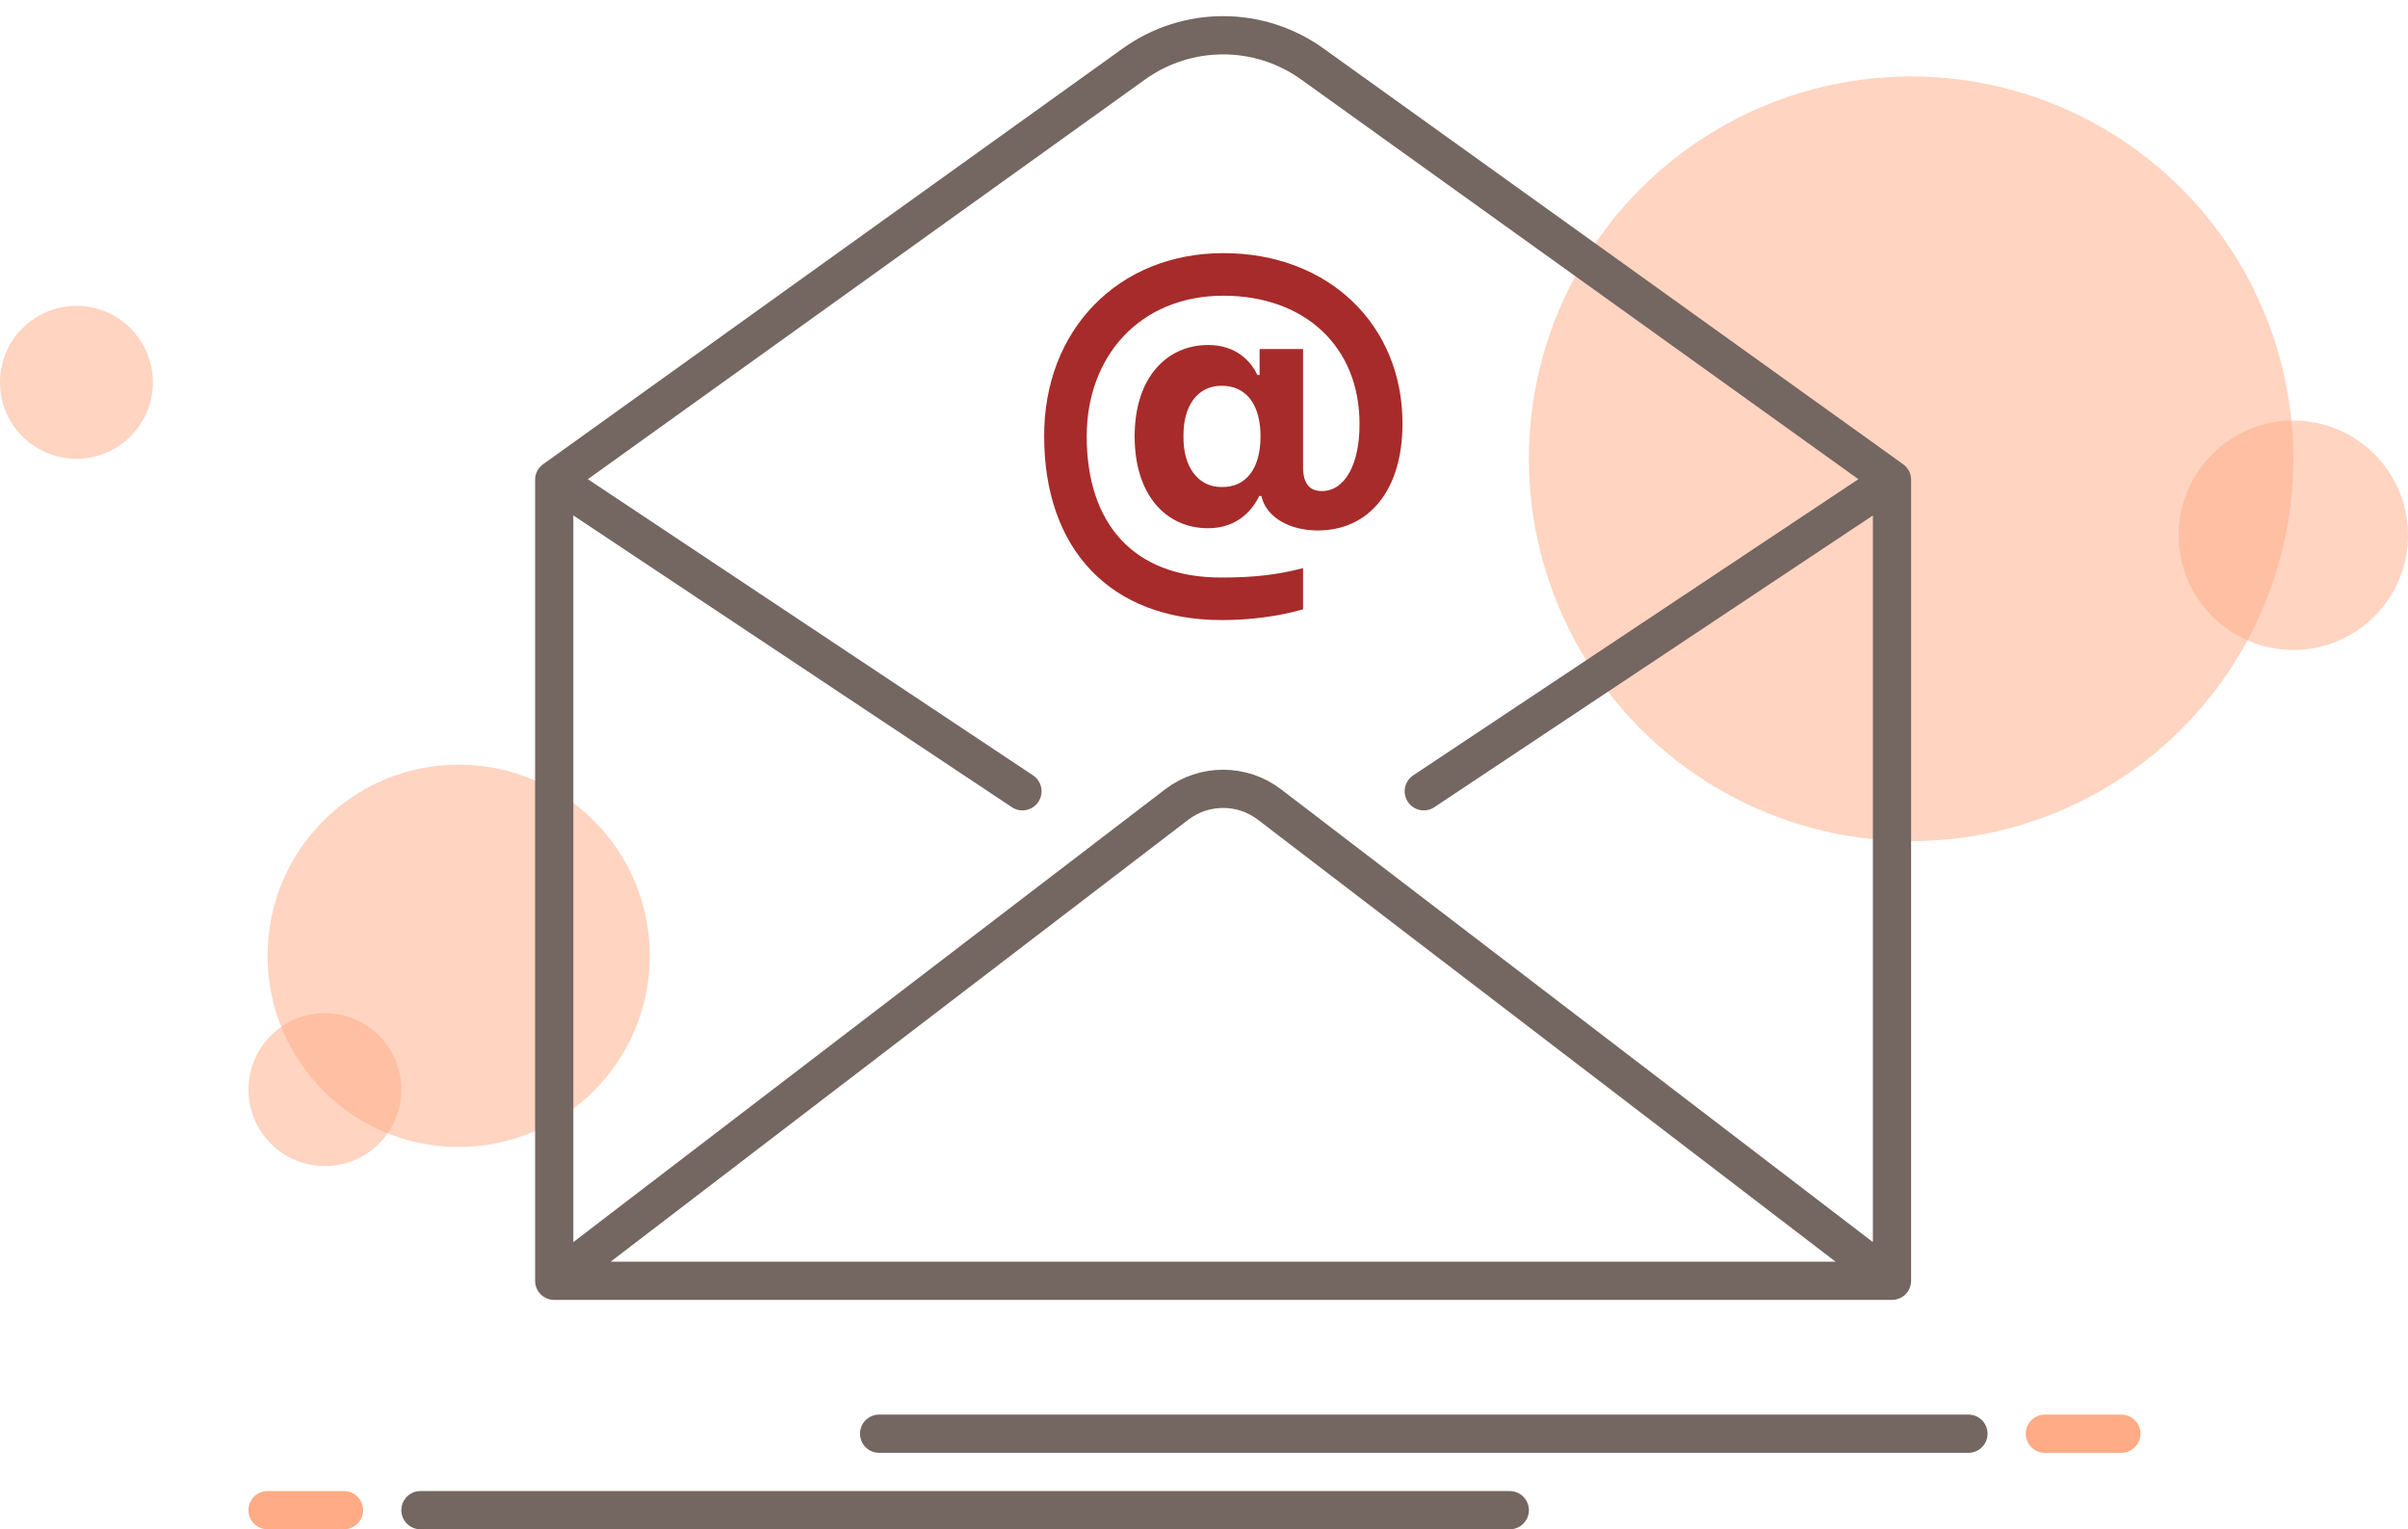 <svg width="126" height="80" viewBox="0 0 126 80" fill="none" xmlns="http://www.w3.org/2000/svg">
<circle cx="100" cy="24" r="20" fill="#FFAB85" fill-opacity="0.5"/>
<circle cx="24" cy="50" r="10" fill="#FFAB85" fill-opacity="0.5"/>
<circle cx="17" cy="57" r="4" fill="#FFAB85" fill-opacity="0.5"/>
<circle cx="4" cy="20" r="4" fill="#FFAB85" fill-opacity="0.5"/>
<circle cx="120" cy="28" r="6" fill="#FFAB85" fill-opacity="0.5"/>
<path d="M46 75H103" stroke="#746661" stroke-width="2" stroke-linecap="round"/>
<path d="M22 79H79" stroke="#746661" stroke-width="2" stroke-linecap="round"/>
<path d="M107 75L111 75" stroke="#FFAB85" stroke-width="2" stroke-linecap="round"/>
<path d="M14 79L18 79" stroke="#FFAB85" stroke-width="2" stroke-linecap="round"/>
<path d="M63.215 27.633C61.035 27.633 59.371 25.922 59.371 22.828C59.371 19.688 61.105 18.047 63.215 18.047C64.738 18.047 65.488 18.961 65.793 19.617H65.91V18.258H68.184V24.516C68.207 25.312 68.535 25.688 69.168 25.688C70.363 25.688 71.137 24.305 71.137 22.219C71.16 18.141 68.277 15.469 64.012 15.469C59.652 15.469 56.863 18.633 56.863 22.828C56.863 27.375 59.301 30.234 63.941 30.211C65.606 30.211 66.848 30.07 68.184 29.719V31.875C66.941 32.227 65.488 32.438 63.941 32.438C58.059 32.438 54.637 28.688 54.637 22.828C54.613 17.273 58.504 13.242 64.012 13.242C69.543 13.242 73.387 17.016 73.387 22.148C73.387 25.711 71.582 27.75 68.957 27.75C67.398 27.75 66.227 27 66.004 25.945H65.887C65.582 26.602 64.809 27.633 63.215 27.633ZM63.918 25.477C65.254 25.5 65.957 24.445 65.957 22.828C65.957 21.211 65.254 20.18 63.918 20.18C62.629 20.18 61.902 21.281 61.926 22.828C61.902 24.375 62.652 25.477 63.918 25.477Z" fill="#A72B2A"/>
<path d="M29 67H99M29 67V25.098M29 67L61.57 42.088C63.004 40.991 64.996 40.991 66.43 42.088L99 67M99 67V25.098M99 25.098L68.662 3.343C65.875 1.345 62.125 1.345 59.338 3.343L29 25.098M99 25.098L74.5 41.393M29 25.098L53.5 41.393" stroke="#746661" stroke-width="2" stroke-linecap="round" stroke-linejoin="round"/>
</svg>

